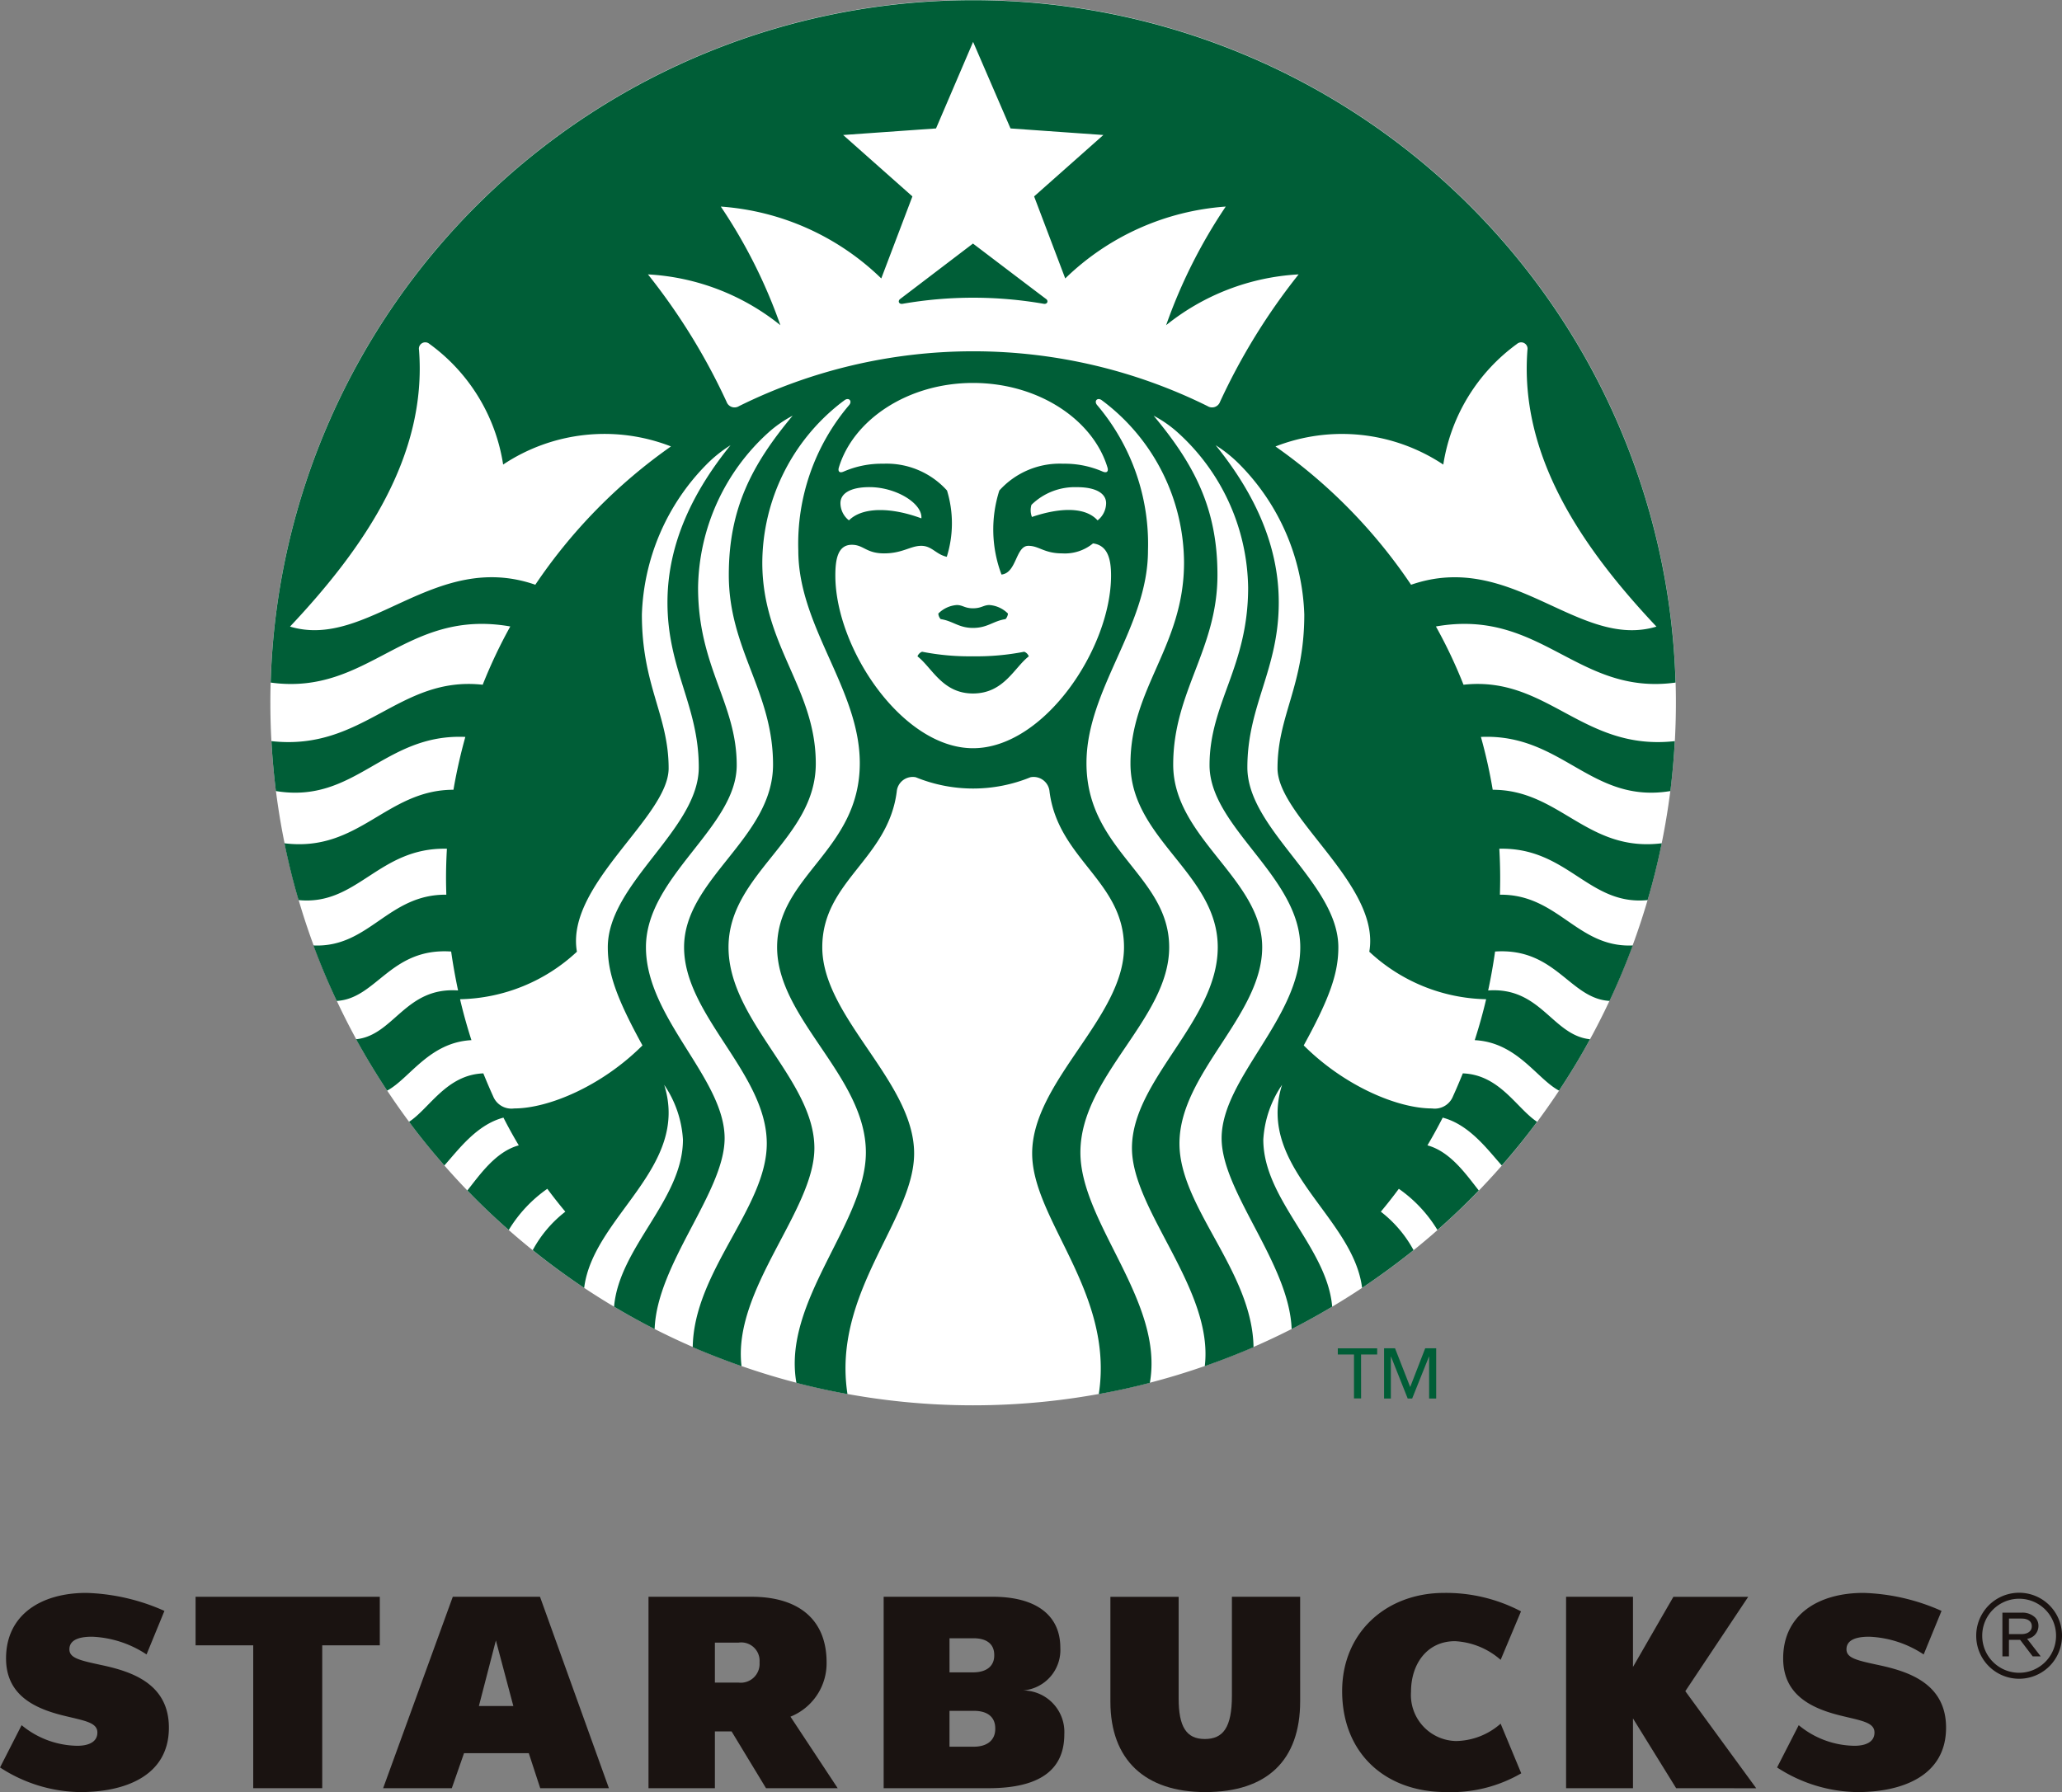 <svg xmlns="http://www.w3.org/2000/svg" width="151.857" height="132" viewBox="0 0 151.857 132"><rect x="0" y="0" width="151.857" height="132" fill="#808080" stroke="none"/><g transform="translate(-1339.798 -314.793)"><path d="M1445.3,454.122c0,4.361-2.438,6.695-6.987,6.695-4.464,0-6.988-2.4-6.988-6.655v-7.728h5.026v7.484c0,2.075.561,2.99,1.923,2.99,1.343,0,2-.827,2-3.2v-7.275h5.025Z" transform="translate(-9.751 -14.024)" fill="#1a1311"/><path d="M1365.247,450.008V460.53h-5.082V450.008h-4.245v-3.576h13.567v3.576Z" transform="translate(-1.718 -14.024)" fill="#1a1311"/><path d="M1379.682,449.648l-1.251,4.829h2.536Zm3.265,10.882-.843-2.579h-4.768l-.9,2.579h-5.057l5.13-14.1h6.422l5.074,14.1Z" transform="translate(-3.364 -14.024)" fill="#1a1311"/><path d="M1463.616,459.4l-1.519-3.656a5.082,5.082,0,0,1-3.286,1.279,3.393,3.393,0,0,1-3.313-3.635c0-2.023,1.166-3.72,3.241-3.72a5.523,5.523,0,0,1,3.359,1.375l1.5-3.571a11.85,11.85,0,0,0-5.667-1.359c-4.259,0-7.505,2.916-7.505,7.232,0,4.558,3.152,7.437,7.649,7.437a10.279,10.279,0,0,0,5.542-1.382" transform="translate(-11.785 -13.99)" fill="#1a1311"/><path d="M1476.99,460.53l-3.178-5.137v5.137h-4.927v-14.1h4.927V451.6l2.974-5.163h5.51l-4.63,6.948,5.222,7.15Z" transform="translate(-13.752 -14.024)" fill="#1a1311"/><path d="M1345.723,460.783c3.2,0,6.513-1.142,6.513-4.747,0-3.25-2.764-4.135-4.927-4.6-1.621-.35-2.4-.515-2.4-1.169,0-.86,1.1-.927,1.682-.927a7.819,7.819,0,0,1,4,1.306l1.316-3.208a15.138,15.138,0,0,0-5.752-1.326c-3.318,0-5.912,1.6-5.912,4.827,0,2.643,2,3.661,4.214,4.206,1.531.38,2.512.492,2.512,1.251s-.754.977-1.479.977a6.561,6.561,0,0,1-4.1-1.518l-1.59,3.114a11.02,11.02,0,0,0,5.925,1.815" transform="translate(0 -13.99)" fill="#1a1311"/><path d="M1492.207,460.783c3.2,0,6.515-1.142,6.515-4.747,0-3.25-2.771-4.135-4.927-4.6-1.625-.35-2.407-.515-2.407-1.169,0-.86,1.1-.927,1.685-.927a7.816,7.816,0,0,1,4,1.306l1.315-3.208a15.127,15.127,0,0,0-5.751-1.326c-3.317,0-5.912,1.6-5.912,4.827,0,2.643,2.006,3.661,4.215,4.206,1.531.38,2.51.492,2.51,1.251s-.752.977-1.479.977a6.562,6.562,0,0,1-4.1-1.518l-1.594,3.114a11.056,11.056,0,0,0,5.93,1.815" transform="translate(-15.605 -13.99)" fill="#1a1311"/><path d="M1502.691,449.287v-.02a3.159,3.159,0,0,1,6.318-.015v.015a3.159,3.159,0,0,1-6.318.02m5.879-.02v-.013a2.718,2.718,0,1,0-5.437.013v.02a2.718,2.718,0,1,0,5.437-.02m-3.951-1.7h1.439a1.343,1.343,0,0,1,.953.338.846.846,0,0,1,.262.627v.015a.953.953,0,0,1-.834.945l1,1.293h-.59l-.924-1.215h-.824v1.215h-.481Zm1.4,1.58c.451,0,.764-.209.764-.572v-.018c0-.34-.281-.554-.742-.554h-.938v1.144Z" transform="translate(-17.353 -13.99)" fill="#1a1311"/><path d="M1403.707,455.262a4.236,4.236,0,0,0,2.661-3.993c0-3.325-2.261-4.837-5.5-4.837h-7.616v14.1h4.89v-4.184h1.229l2.536,4.184h5.279Zm-2.276-3.973a1.386,1.386,0,0,1-1.549,1.463h-1.74v-2.945h1.751a1.352,1.352,0,0,1,1.538,1.438Z" transform="translate(-5.695 -14.024)" fill="#1a1311"/><path d="M1422.912,453.33a2.987,2.987,0,0,0,2.733-3.15c0-2.4-1.8-3.749-4.972-3.749h-8.039v14.1h7.724c3.726,0,5.581-1.314,5.581-3.975a3.06,3.06,0,0,0-3.026-3.225m-5.429-3.844h1.765c.939,0,1.529.4,1.529,1.23v.037c0,.789-.573,1.245-1.564,1.245h-1.729Zm3.369,6.677c0,.827-.591,1.31-1.58,1.31h-1.79v-2.64h1.806c.954,0,1.564.424,1.564,1.291Z" transform="translate(-7.759 -14.024)" fill="#1a1311"/><path d="M1451.785,429.638h-.524V426.4h-1.192v-.453h2.9v.453h-1.187Z" transform="translate(-11.748 -11.841)" fill="#005e37"/><path d="M1455.8,428.785h.011l1.1-2.84h.809v3.7h-.52v-3.09h-.011l-1.238,3.09h-.329l-1.229-3.09h-.011v3.09h-.5v-3.7h.807Z" transform="translate(-12.153 -11.841)" fill="#005e37"/><path d="M1465.595,366.551a51.756,51.756,0,1,1-51.767-51.758,51.754,51.754,0,0,1,51.767,51.758" transform="translate(-2.374)" fill="#fff"/><path d="M1419.042,337.17a30.333,30.333,0,0,0-10.394,0c-.277.048-.375-.208-.179-.355s5.361-4.082,5.361-4.082,5.193,3.947,5.384,4.082.1.4-.173.355m-8.958,25.628a.586.586,0,0,0-.34.34c1.078.834,1.836,2.735,4.086,2.735,2.277,0,3.031-1.9,4.112-2.735a.58.58,0,0,0-.338-.34,18.152,18.152,0,0,1-3.774.336,17.961,17.961,0,0,1-3.746-.336m3.746-3.2c-.61,0-.75-.24-1.188-.24a2.134,2.134,0,0,0-1.362.628.668.668,0,0,0,.172.409c.917.138,1.321.649,2.378.649,1.082,0,1.485-.511,2.4-.649a.7.7,0,0,0,.177-.409,2.151,2.151,0,0,0-1.366-.628c-.439,0-.579.24-1.212.24m51.689,9.785q-.1,1.852-.326,3.677c-5.859.969-7.955-4.253-13.953-3.987a37.752,37.752,0,0,1,.869,3.892c4.951,0,6.944,4.623,12.448,3.942q-.433,2.13-1.04,4.184c-4.351.433-5.883-3.9-10.922-3.783.042.723.063,1.452.063,2.173,0,.407-.009.812-.019,1.214,4.294-.048,5.689,3.922,9.784,3.737-.512,1.395-1.084,2.751-1.71,4.086-2.939-.167-3.956-3.936-8.43-3.638q-.207,1.455-.51,2.868c3.888-.275,4.725,3.3,7.5,3.593-.7,1.295-1.471,2.559-2.28,3.784-1.652-.881-3.083-3.552-6.208-3.717.317-.987.6-1.992.84-3.015a12.97,12.97,0,0,1-8.606-3.5c.858-4.916-6.759-9.912-6.759-13.51,0-3.9,1.972-6.064,1.972-11.328a16.489,16.489,0,0,0-4.753-11.042,9.848,9.848,0,0,0-1.773-1.426c2.627,3.251,4.646,7.109,4.646,11.576,0,4.957-2.312,7.579-2.312,12.154s6.7,8.535,6.7,13.25c0,1.86-.593,3.669-2.55,7.228,3.007,3,6.919,4.643,9.446,4.643a1.448,1.448,0,0,0,1.55-.9c.254-.555.491-1.119.721-1.683,2.72.1,3.967,2.581,5.47,3.568q-1.234,1.663-2.6,3.216c-1.009-1.12-2.361-3-4.351-3.524q-.532,1.041-1.125,2.042c1.709.463,2.882,2.191,3.783,3.323q-1.458,1.517-3.046,2.911a10.04,10.04,0,0,0-2.844-3.034c-.424.576-.868,1.138-1.325,1.686a9,9,0,0,1,2.41,2.833c-1.22.98-2.489,1.908-3.79,2.78-.651-5.258-7.825-8.858-5.894-14.957a7.993,7.993,0,0,0-1.381,4.035c0,4.417,4.7,7.917,5.072,12.306q-1.464.872-2.986,1.65c-.169-4.822-5.157-10.1-5.157-14.055,0-4.418,5.793-8.856,5.793-14.072s-6.682-8.827-6.682-13.409,2.842-7.216,2.842-13.084a15.679,15.679,0,0,0-5.193-11.429,8.759,8.759,0,0,0-1.766-1.229c2.976,3.57,4.7,6.809,4.7,11.723,0,5.516-3.259,8.581-3.259,13.98s6.554,8.408,6.554,13.448-6.093,9.286-6.093,14.459c0,4.705,5.372,9.406,5.455,15-1.18.51-2.383.978-3.591,1.4.68-5.642-5.363-11.462-5.363-16.065,0-5.038,6.319-9.363,6.319-14.792s-6.428-7.953-6.428-13.527,3.945-8.657,3.945-14.811a15,15,0,0,0-5.834-11.785l-.221-.166c-.319-.24-.588.049-.358.34a15.81,15.81,0,0,1,3.758,10.73c0,5.631-4.53,10.205-4.53,15.659,0,6.443,6.091,8.282,6.091,13.561s-6.538,9.5-6.538,15.114c0,5.2,6.178,10.969,5.114,16.97-1.229.322-2.492.6-3.76.827,1.152-7.472-4.907-12.839-4.907-17.728,0-5.294,6.764-10.012,6.764-15.183,0-4.875-4.846-6.472-5.484-11.462a1.177,1.177,0,0,0-1.4-1.061,11.164,11.164,0,0,1-8.453,0,1.177,1.177,0,0,0-1.4,1.061c-.642,4.99-5.484,6.588-5.484,11.462,0,5.17,6.764,9.889,6.764,15.183,0,4.889-6.06,10.256-4.908,17.728-1.268-.229-2.534-.506-3.761-.827-1.064-6,5.116-11.771,5.116-16.97,0-5.611-6.537-9.833-6.537-15.114s6.089-7.118,6.089-13.561c0-5.454-4.528-10.028-4.528-15.659a15.785,15.785,0,0,1,3.755-10.73c.23-.29-.039-.58-.356-.34-.072.054-.146.107-.223.166a15.008,15.008,0,0,0-5.828,11.785c0,6.154,3.939,9.243,3.939,14.811s-6.427,8.1-6.427,13.527,6.324,9.754,6.324,14.792c0,4.6-6.047,10.422-5.365,16.065-1.211-.424-2.415-.892-3.594-1.4.079-5.59,5.453-10.291,5.453-15,0-5.173-6.091-9.424-6.091-14.459s6.552-8.037,6.552-13.448-3.258-8.464-3.258-13.98c0-4.914,1.726-8.153,4.7-11.723a8.833,8.833,0,0,0-1.771,1.229,15.685,15.685,0,0,0-5.192,11.429c0,5.868,2.846,8.5,2.846,13.084s-6.685,8.191-6.685,13.409,5.794,9.654,5.794,14.072c0,3.959-4.989,9.233-5.154,14.055q-1.518-.775-2.987-1.65c.374-4.389,5.072-7.888,5.072-12.306a7.993,7.993,0,0,0-1.382-4.035c1.927,6.1-5.245,9.7-5.892,14.957-1.305-.872-2.573-1.8-3.788-2.78a8.917,8.917,0,0,1,2.4-2.833c-.456-.548-.9-1.11-1.327-1.686a10.049,10.049,0,0,0-2.84,3.034q-1.588-1.393-3.049-2.911c.905-1.132,2.078-2.86,3.788-3.323-.4-.667-.775-1.347-1.129-2.042-1.988.523-3.341,2.4-4.352,3.524-.908-1.037-1.78-2.108-2.6-3.216,1.506-.986,2.753-3.466,5.47-3.568.23.565.468,1.128.721,1.683a1.453,1.453,0,0,0,1.552.9c2.522,0,6.443-1.641,9.447-4.643-1.957-3.56-2.553-5.368-2.553-7.228,0-4.715,6.7-8.677,6.7-13.25s-2.306-7.2-2.306-12.154c0-4.466,2.011-8.324,4.644-11.576a9.75,9.75,0,0,0-1.777,1.426,16.486,16.486,0,0,0-4.751,11.042c0,5.264,1.97,7.425,1.97,11.328,0,3.6-7.615,8.594-6.754,13.51a12.982,12.982,0,0,1-8.607,3.5c.238,1.023.521,2.027.837,3.015-3.125.165-4.558,2.836-6.207,3.717-.81-1.225-1.576-2.489-2.285-3.784,2.788-.289,3.621-3.868,7.509-3.593-.2-.943-.373-1.9-.51-2.868-4.474-.3-5.489,3.471-8.427,3.638-.63-1.335-1.2-2.691-1.715-4.086,4.1.186,5.491-3.785,9.786-3.737-.01-.4-.021-.807-.021-1.214,0-.721.023-1.45.065-2.173-5.042-.115-6.572,4.216-10.926,3.783-.406-1.372-.748-2.764-1.038-4.184,5.5.681,7.5-3.944,12.446-3.942a39.092,39.092,0,0,1,.875-3.892c-6-.265-8.093,4.957-13.952,3.987-.149-1.215-.263-2.442-.328-3.677,6.807.759,9.36-4.837,15.559-4.154a36.933,36.933,0,0,1,2.031-4.292c-7.776-1.368-10.411,5.133-17.646,4.132a51.753,51.753,0,0,1,103.463,0c-7.236,1-9.875-5.5-17.648-4.132a36.2,36.2,0,0,1,2.032,4.292c6.2-.684,8.752,4.913,15.56,4.154m-73.925-21.707a13.472,13.472,0,0,0-12.362,1.335,13.512,13.512,0,0,0-5.432-8.891.468.468,0,0,0-.764.442c.6,7.747-3.932,14.473-9.5,20.384,5.738,1.725,10.624-5.663,18.065-3.083a39.149,39.149,0,0,1,9.989-10.186M1413.83,343c-4.8,0-8.819,2.716-9.877,6.229-.081.267.031.44.351.3a7.034,7.034,0,0,1,2.914-.58,5.984,5.984,0,0,1,4.7,1.974,8.251,8.251,0,0,1-.017,4.883c-.809-.184-1.094-.809-1.882-.809s-1.384.557-2.733.557c-1.33,0-1.5-.633-2.378-.633-1.03,0-1.214,1.064-1.214,2.265,0,5.353,4.927,12.719,10.14,12.719,5.238,0,10.165-7.367,10.165-12.719,0-1.2-.239-2.227-1.329-2.367a3.255,3.255,0,0,1-2.26.735c-1.348,0-1.708-.557-2.5-.557-.944,0-.853,2-1.98,2.116a9.419,9.419,0,0,1-.158-6.19,5.986,5.986,0,0,1,4.7-1.974,6.988,6.988,0,0,1,2.913.58c.323.136.433-.037.351-.3-1.056-3.513-5.08-6.229-9.9-6.229m7.658,7.678a4.551,4.551,0,0,0-3.357,1.3,1.373,1.373,0,0,0,.035.893c2.1-.712,3.948-.739,4.835.252a1.629,1.629,0,0,0,.628-1.268c0-.694-.708-1.178-2.14-1.178m-16.8,2.445c1.008-1.009,3.141-.964,5.336-.148.091-1.1-1.866-2.3-3.823-2.3-1.435,0-2.138.483-2.138,1.178a1.62,1.62,0,0,0,.625,1.268m33.113-18.116a17.036,17.036,0,0,0-9.752,3.741,38.454,38.454,0,0,1,4.389-8.736,18.866,18.866,0,0,0-11.82,5.293l-2.292-6.042,5.1-4.523-6.839-.484-2.754-6.375-2.731,6.375-6.839.484,5.1,4.523-2.293,6.042a18.855,18.855,0,0,0-11.818-5.293,38.306,38.306,0,0,1,4.386,8.736,17.01,17.01,0,0,0-9.751-3.741,45.951,45.951,0,0,1,5.792,9.391.622.622,0,0,0,.918.31,38.874,38.874,0,0,1,34.5,0,.623.623,0,0,0,.919-.31,45.953,45.953,0,0,1,5.79-9.391m8.28,22.861c7.442-2.579,12.33,4.809,18.072,3.083-5.57-5.91-10.1-12.636-9.5-20.384a.469.469,0,0,0-.766-.442,13.539,13.539,0,0,0-5.432,8.891,13.467,13.467,0,0,0-12.36-1.335,39.028,39.028,0,0,1,9.986,10.186" transform="translate(-2.377 0)" fill="#005e37"/></g></svg>